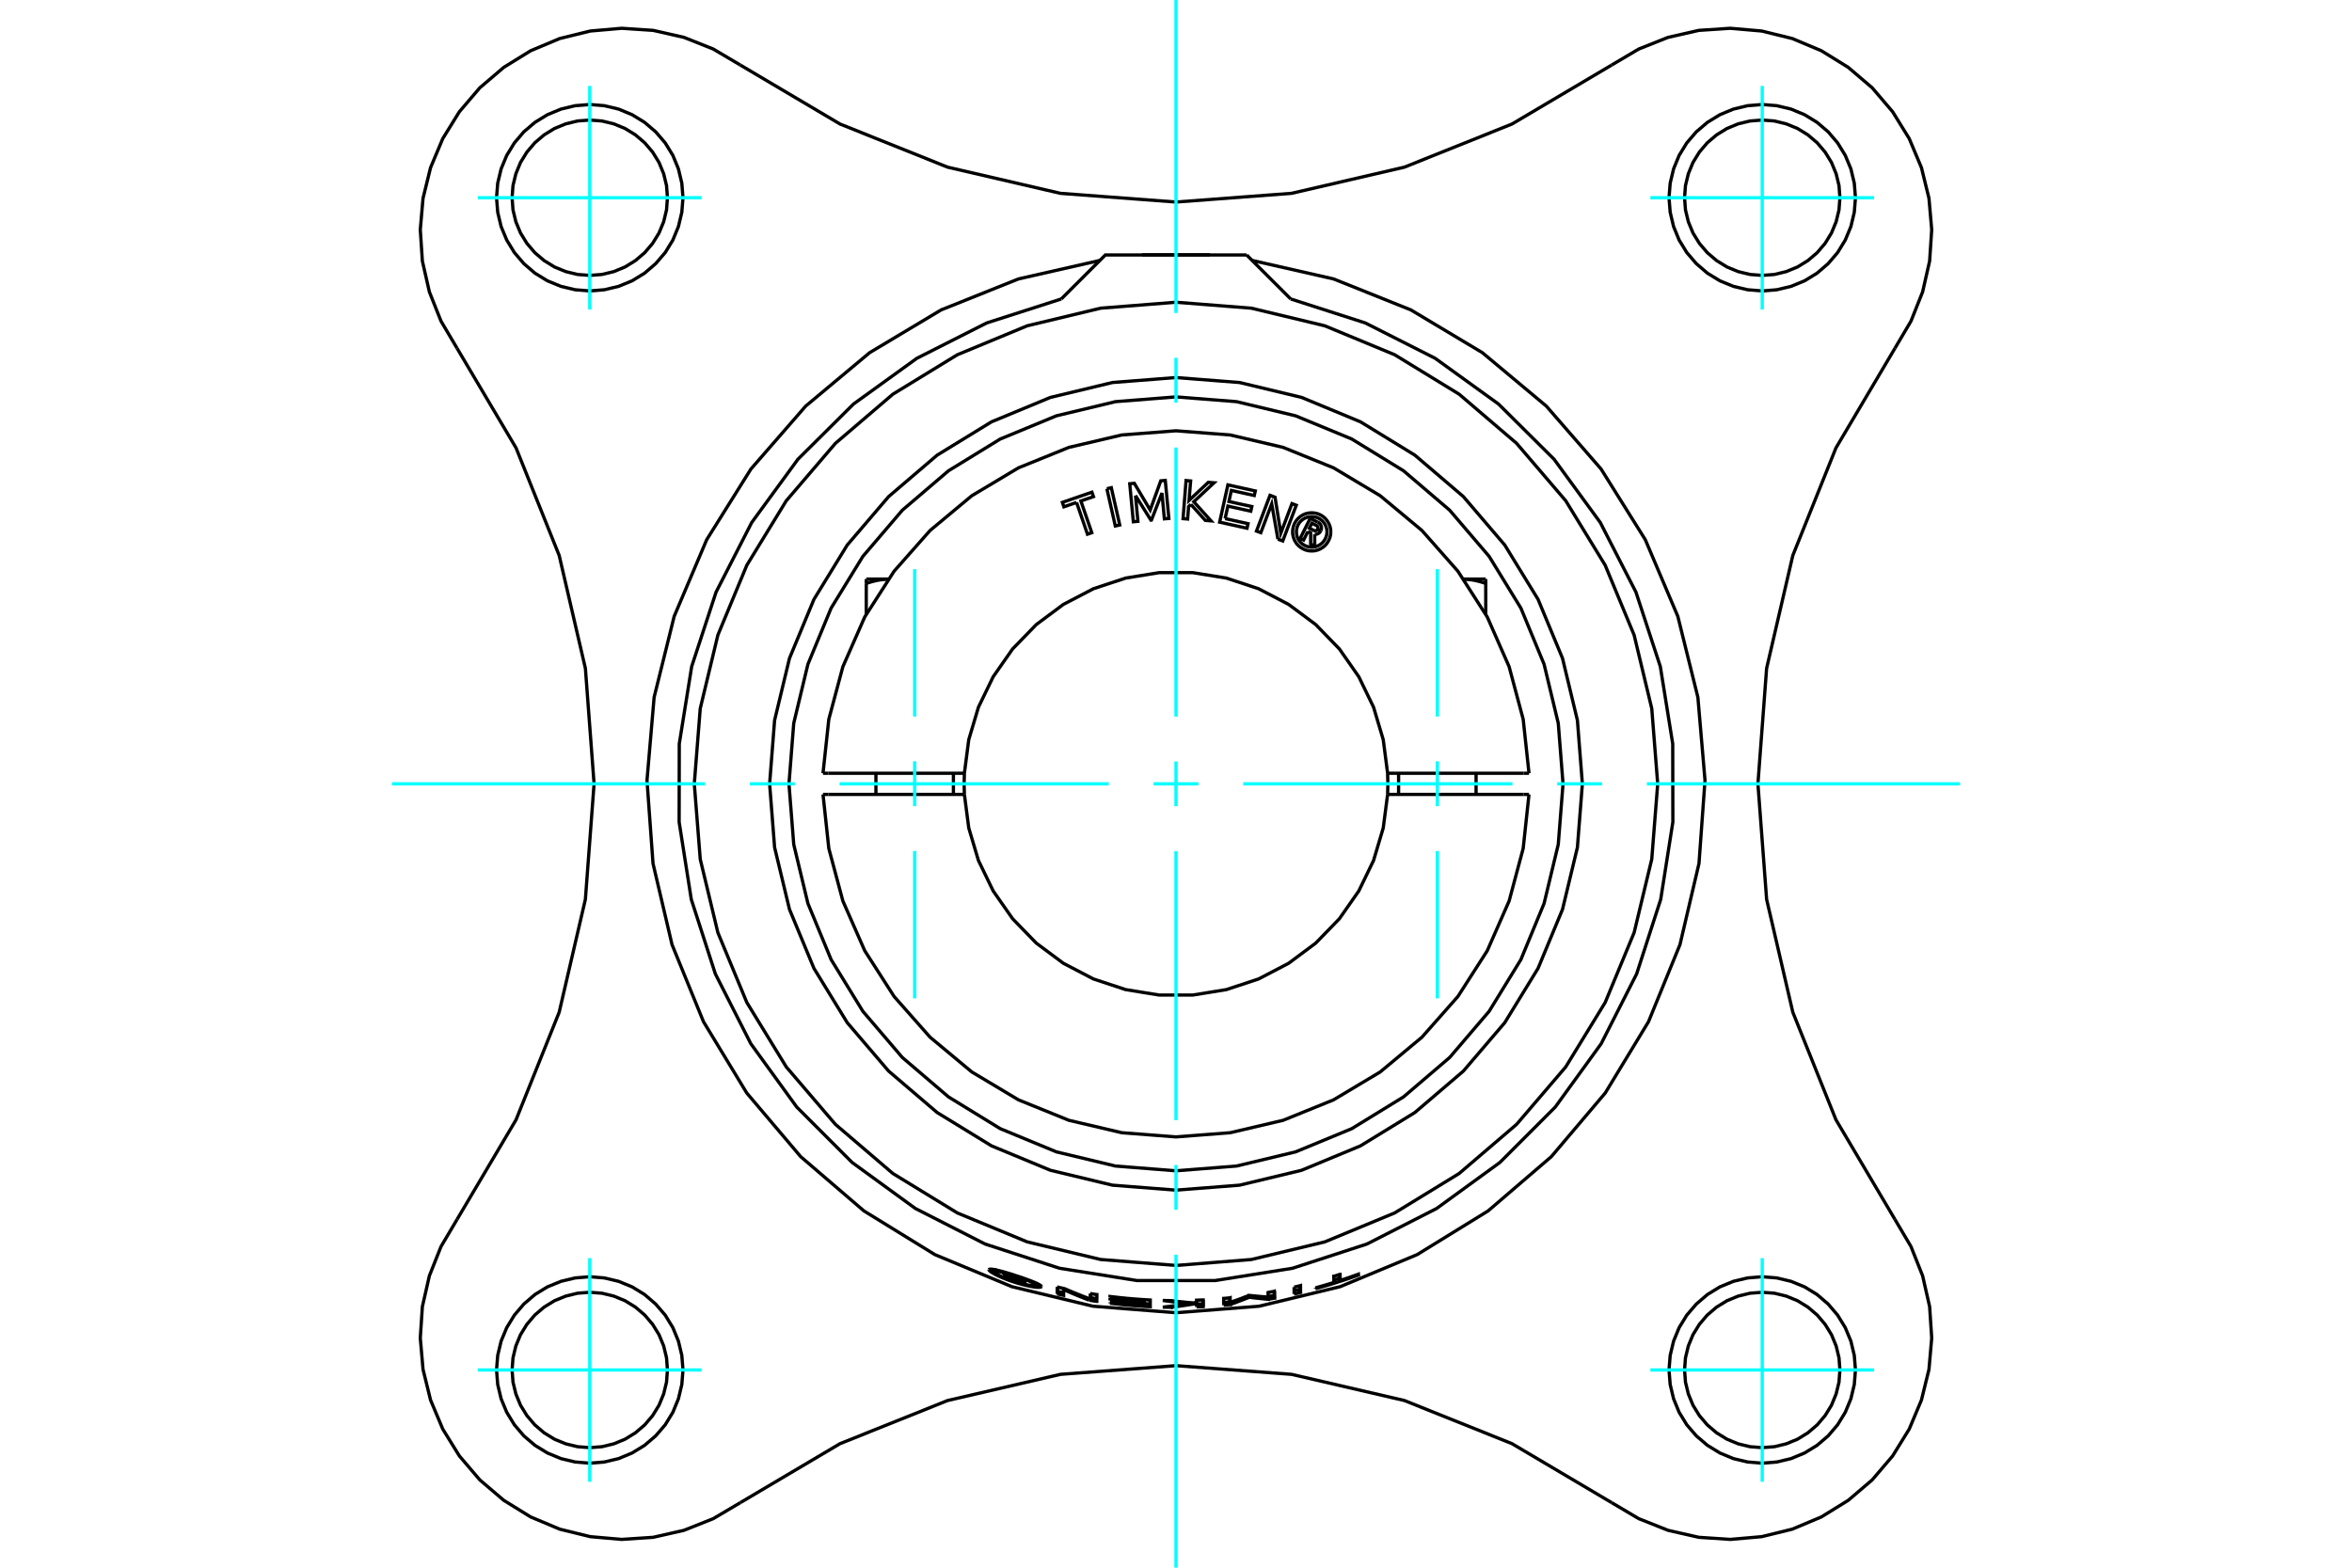 <?xml version="1.0" standalone="no"?>
<!DOCTYPE svg PUBLIC "-//W3C//DTD SVG 1.1//EN"
	"http://www.w3.org/Graphics/SVG/1.1/DTD/svg11.dtd">
<svg xmlns="http://www.w3.org/2000/svg" height="100%" width="100%" viewBox="0 0 36000 24000">
	<rect x="-1800" y="-1200" width="39600" height="26400" style="fill:#FFF"/>
	<g style="fill:none; fill-rule:evenodd" transform="matrix(1 0 0 1 0 0)">
		<g style="fill:none; stroke:#000; stroke-width:50; shape-rendering:geometricPrecision">
			<polyline points="28162,3027 28148,2841 28104,2660 28033,2487 27935,2328 27814,2186 27672,2065 27513,1967 27340,1896 27159,1852 26973,1838 26787,1852 26605,1896 26433,1967 26274,2065 26132,2186 26011,2328 25913,2487 25842,2660 25798,2841 25784,3027 25798,3213 25842,3395 25913,3567 26011,3726 26132,3868 26274,3989 26433,4087 26605,4158 26787,4202 26973,4216 27159,4202 27340,4158 27513,4087 27672,3989 27814,3868 27935,3726 28033,3567 28104,3395 28148,3213 28162,3027"/>
			<polyline points="10216,3027 10202,2841 10158,2660 10087,2487 9989,2328 9868,2186 9726,2065 9567,1967 9395,1896 9213,1852 9027,1838 8841,1852 8660,1896 8487,1967 8328,2065 8186,2186 8065,2328 7967,2487 7896,2660 7852,2841 7838,3027 7852,3213 7896,3395 7967,3567 8065,3726 8186,3868 8328,3989 8487,4087 8660,4158 8841,4202 9027,4216 9213,4202 9395,4158 9567,4087 9726,3989 9868,3868 9989,3726 10087,3567 10158,3395 10202,3213 10216,3027"/>
			<polyline points="10216,20973 10202,20787 10158,20605 10087,20433 9989,20274 9868,20132 9726,20011 9567,19913 9395,19842 9213,19798 9027,19784 8841,19798 8660,19842 8487,19913 8328,20011 8186,20132 8065,20274 7967,20433 7896,20605 7852,20787 7838,20973 7852,21159 7896,21340 7967,21513 8065,21672 8186,21814 8328,21935 8487,22033 8660,22104 8841,22148 9027,22162 9213,22148 9395,22104 9567,22033 9726,21935 9868,21814 9989,21672 10087,21513 10158,21340 10202,21159 10216,20973"/>
			<polyline points="28162,20973 28148,20787 28104,20605 28033,20433 27935,20274 27814,20132 27672,20011 27513,19913 27340,19842 27159,19798 26973,19784 26787,19798 26605,19842 26433,19913 26274,20011 26132,20132 26011,20274 25913,20433 25842,20605 25798,20787 25784,20973 25798,21159 25842,21340 25913,21513 26011,21672 26132,21814 26274,21935 26433,22033 26605,22104 26787,22148 26973,22162 27159,22148 27340,22104 27513,22033 27672,21935 27814,21814 27935,21672 28033,21513 28104,21340 28148,21159 28162,20973"/>
			<polyline points="28400,3027 28382,2804 28330,2586 28244,2379 28127,2188 27982,2018 27812,1873 27621,1756 27414,1670 27196,1618 26973,1600 26750,1618 26532,1670 26325,1756 26134,1873 25964,2018 25818,2188 25701,2379 25616,2586 25564,2804 25546,3027 25564,3250 25616,3468 25701,3675 25818,3866 25964,4036 26134,4182 26325,4299 26532,4384 26750,4436 26973,4454 27196,4436 27414,4384 27621,4299 27812,4182 27982,4036 28127,3866 28244,3675 28330,3468 28382,3250 28400,3027"/>
			<polyline points="10454,3027 10436,2804 10384,2586 10299,2379 10182,2188 10036,2018 9866,1873 9675,1756 9468,1670 9250,1618 9027,1600 8804,1618 8586,1670 8379,1756 8188,1873 8018,2018 7873,2188 7756,2379 7670,2586 7618,2804 7600,3027 7618,3250 7670,3468 7756,3675 7873,3866 8018,4036 8188,4182 8379,4299 8586,4384 8804,4436 9027,4454 9250,4436 9468,4384 9675,4299 9866,4182 10036,4036 10182,3866 10299,3675 10384,3468 10436,3250 10454,3027"/>
			<polyline points="10454,20973 10436,20750 10384,20532 10299,20325 10182,20134 10036,19964 9866,19818 9675,19701 9468,19616 9250,19564 9027,19546 8804,19564 8586,19616 8379,19701 8188,19818 8018,19964 7873,20134 7756,20325 7670,20532 7618,20750 7600,20973 7618,21196 7670,21414 7756,21621 7873,21812 8018,21982 8188,22127 8379,22244 8586,22330 8804,22382 9027,22400 9250,22382 9468,22330 9675,22244 9866,22127 10036,21982 10182,21812 10299,21621 10384,21414 10436,21196 10454,20973"/>
			<polyline points="28400,20973 28382,20750 28330,20532 28244,20325 28127,20134 27982,19964 27812,19818 27621,19701 27414,19616 27196,19564 26973,19546 26750,19564 26532,19616 26325,19701 26134,19818 25964,19964 25818,20134 25701,20325 25616,20532 25564,20750 25546,20973 25564,21196 25616,21414 25701,21621 25818,21812 25964,21982 26134,22127 26325,22244 26532,22330 26750,22382 26973,22400 27196,22382 27414,22330 27621,22244 27812,22127 27982,21982 28127,21812 28244,21621 28330,21414 28382,21196 28400,20973"/>
			<polyline points="26907,12000 27040,13768 27441,15496 28101,17142 29004,18668"/>
			<polyline points="18000,3093 19768,2960 21496,2559 23142,1899 24668,996"/>
			<polyline points="9093,12000 8960,10232 8559,8504 7899,6858 6996,5332"/>
			<polyline points="18000,20907 16232,21040 14504,21441 12858,22101 11332,23004"/>
			<polyline points="11332,996 12858,1899 14504,2559 16232,2960 18000,3093"/>
			<polyline points="16835,3987 15590,4270 14406,4744 13311,5399 12332,6217 11494,7180 10817,8262 10319,9436 10012,10675 9903,11946 9995,13219 10286,14461 10768,15642 11430,16733 12255,17707 13223,18538 14309,19207 15488,19698 16728,19997 18000,20097 19272,19997 20512,19698 21691,19207 22777,18538 23745,17707 24570,16733 25232,15642 25714,14461 26005,13219 26097,11946 25988,10675 25681,9436 25183,8262 24506,7180 23668,6217 22689,5399 21594,4744 20410,4270 19165,3987"/>
			<polyline points="29004,5332 28101,6858 27441,8504 27040,10232 26907,12000"/>
			<polyline points="29004,5332 29250,4916 29428,4468 29535,3997 29567,3516 29525,3035 29410,2567 29223,2122 28969,1711 28656,1344 28289,1031 27878,777 27433,590 26965,475 26484,433 26003,465 25532,572 25084,750 24668,996"/>
			<polyline points="11332,996 10916,750 10468,572 9997,465 9516,433 9035,475 8567,590 8122,777 7711,1031 7344,1344 7031,1711 6777,2122 6590,2567 6475,3035 6433,3516 6465,3997 6572,4468 6750,4916 6996,5332"/>
			<polyline points="6996,18668 7899,17142 8559,15496 8960,13768 9093,12000"/>
			<polyline points="6996,18668 6750,19084 6572,19532 6465,20003 6433,20484 6475,20965 6590,21433 6777,21878 7031,22289 7344,22656 7711,22969 8122,23223 8567,23410 9035,23525 9516,23567 9997,23535 10468,23428 10916,23250 11332,23004"/>
			<polyline points="24668,23004 23142,22101 21496,21441 19768,21040 18000,20907"/>
			<polyline points="24668,23004 25084,23250 25532,23428 26003,23535 26484,23567 26965,23525 27433,23410 27878,23223 28289,22969 28656,22656 28969,22289 29223,21878 29410,21433 29525,20965 29567,20484 29535,20003 29428,19532 29250,19084 29004,18668"/>
			<polyline points="15613,19608 15610,19607 15607,19607 15604,19606 15601,19605 15598,19604 15595,19603 15592,19602 15589,19601 15586,19600 15583,19599 15580,19598 15576,19597 15573,19596 15570,19595 15567,19594 15564,19593 15561,19592 15558,19591 15555,19590 15552,19589 15549,19588 15546,19587 15543,19587 15540,19586 15537,19585 15534,19584 15531,19583 15528,19582 15525,19581 15522,19580 15519,19579 15516,19578 15513,19577 15510,19576 15507,19575"/>
			<line x1="15624" y1="19575" x2="15613" y2="19608"/>
			<polyline points="15448,19563 15448,19563 15448,19563 15448,19563 15448,19563 15448,19563 15448,19563 15448,19563 15448,19563 15448,19563 15448,19563 15448,19563 15448,19563 15448,19563 15448,19563 15448,19563 15448,19563 15448,19563 15448,19563 15448,19563 15448,19563 15448,19563 15448,19563 15448,19563 15448,19563 15448,19563 15448,19563 15448,19563 15448,19563 15448,19563 15448,19563 15448,19563 15448,19563 15448,19563 15448,19563 15448,19563"/>
			<polyline points="15507,19575 15504,19574 15502,19573 15499,19572 15497,19572 15494,19571 15492,19570 15489,19569 15487,19569 15484,19568 15482,19567 15479,19567 15477,19566 15475,19566 15473,19565 15471,19565 15469,19564 15467,19564 15465,19564 15463,19563 15462,19563 15460,19563 15459,19562 15457,19562 15456,19562 15455,19562 15453,19562 15452,19562 15451,19562 15451,19562 15450,19562 15449,19562 15449,19562 15448,19563 15448,19563 15448,19563 15446,19563 15444,19562 15442,19561 15440,19560 15437,19560 15435,19559 15433,19558 15431,19558 15429,19557 15427,19556 15425,19556 15422,19555 15420,19554 15418,19553 15416,19553 15414,19552 15412,19551 15410,19550 15408,19550 15405,19549 15403,19548 15401,19548 15399,19547 15397,19546 15395,19545 15393,19545 15391,19544 15388,19543 15386,19543 15384,19542 15382,19541 15380,19540 15378,19540 15376,19539 15374,19538"/>
			<polyline points="15374,19537 15374,19538 15374,19537 15374,19537 15375,19536 15375,19536 15376,19536 15377,19535 15378,19535 15379,19535 15381,19535 15382,19535 15384,19535 15386,19535 15387,19535 15390,19535 15392,19535 15394,19536 15396,19536 15399,19536 15401,19537 15404,19537 15407,19538 15410,19538 15413,19539 15416,19539 15419,19540 15422,19541 15425,19542 15429,19542 15432,19543 15436,19544 15440,19545 15444,19546 15447,19547 15451,19548 15455,19549"/>
			<polyline points="15374,19538 15374,19538 15374,19538 15374,19538 15374,19538 15374,19538 15374,19538 15374,19538 15374,19538 15374,19538 15374,19538 15374,19538 15374,19538 15374,19538 15374,19538 15374,19538 15374,19538 15374,19538 15374,19538 15374,19538 15374,19538 15374,19538 15374,19538 15374,19538 15374,19538 15374,19538 15374,19538 15374,19538 15374,19538 15374,19538 15374,19538 15374,19538 15374,19538 15374,19538 15374,19538 15374,19538"/>
			<polyline points="15462,19528 15455,19549 15452,19547 15449,19546 15446,19544 15443,19542 15440,19540 15437,19538 15433,19536 15430,19534 15427,19532 15424,19530 15421,19528 15418,19526 15415,19525 15412,19523 15408,19521 15405,19519 15402,19517 15399,19515 15396,19513 15393,19511 15390,19509 15386,19507 15383,19505 15380,19503 15377,19502 15374,19500 15371,19498 15368,19496 15365,19494 15362,19492 15358,19490 15355,19488 15352,19486 15349,19484 15346,19482 15349,19483 15351,19484 15354,19485 15357,19486 15359,19487 15362,19488 15365,19489 15368,19490 15370,19491 15373,19492 15376,19493 15378,19493 15381,19494 15384,19495 15387,19496 15389,19497 15392,19498 15395,19499 15397,19500 15400,19501 15403,19502 15405,19503 15408,19504 15411,19505 15414,19506 15416,19506 15419,19507 15422,19508 15424,19509 15427,19510 15430,19511 15433,19512 15435,19513 15438,19514 15441,19515 15444,19516 15447,19518 15450,19520 15453,19522 15456,19524 15459,19525 15462,19527 15465,19529 15468,19531 15471,19533 15474,19534 15477,19536 15480,19538 15483,19540 15486,19542 15489,19543 15492,19545 15495,19547 15498,19549 15501,19551 15503,19552 15506,19554 15509,19556 15512,19558 15515,19559 15518,19561 15521,19563 15524,19565 15527,19567 15530,19568 15533,19570 15536,19572 15539,19574 15543,19575 15546,19577 15547,19578 15549,19578 15551,19579 15553,19580 15555,19580 15557,19581 15558,19581 15560,19582 15562,19582 15564,19583 15566,19584 15568,19584 15570,19585 15571,19585 15573,19586 15575,19587 15577,19587 15579,19588 15581,19588 15583,19589 15584,19589 15586,19590 15588,19591 15590,19591 15592,19592 15594,19592 15595,19593 15597,19594 15599,19594 15601,19595 15603,19595 15605,19596 15607,19596 15608,19597 15610,19598"/>
			<polyline points="15618,19573 15610,19598 15610,19597 15610,19596 15610,19595 15610,19594 15610,19594 15610,19593 15610,19592 15610,19591 15610,19591 15610,19590 15610,19589 15610,19588 15610,19588 15610,19587 15610,19586 15610,19585 15610,19584 15610,19584 15610,19583 15610,19582 15611,19581 15611,19581 15611,19580 15611,19579 15611,19578 15611,19578 15611,19577 15611,19576 15611,19575 15611,19574 15611,19574 15611,19573 15611,19572 15611,19571 15611,19571 15613,19571 15615,19572 15617,19573 15620,19573 15622,19574 15624,19575 15626,19576 15629,19576 15631,19577 15633,19578 15636,19578 15638,19579 15640,19580 15642,19580 15645,19581 15647,19582 15649,19582 15651,19583 15654,19584 15656,19585 15658,19585 15660,19586 15663,19587 15665,19587 15667,19588 15669,19589 15672,19589 15674,19590 15676,19591 15678,19591 15681,19592 15683,19593 15685,19593 15688,19594 15690,19595 15690,19597 15690,19598 15690,19600 15690,19602 15690,19604 15690,19605 15690,19607 15690,19609 15690,19611 15690,19613 15690,19614 15690,19616 15690,19618 15689,19620 15689,19621 15689,19623 15689,19625 15689,19627 15689,19629 15689,19630 15689,19632 15689,19634 15689,19636 15689,19638 15689,19639 15689,19641 15689,19643 15689,19645 15689,19646 15689,19648 15689,19650 15689,19652 15689,19654 15689,19655 15689,19657 15684,19656 15679,19654 15674,19653 15669,19651 15664,19650 15659,19648 15654,19647 15649,19645 15644,19644 15639,19642 15634,19641 15629,19639 15624,19638 15619,19636 15614,19635 15609,19633 15604,19631 15599,19630 15594,19628 15589,19627 15584,19625 15579,19624 15574,19622 15569,19621 15564,19619 15559,19617 15554,19616 15549,19614 15544,19613 15539,19611 15534,19610 15529,19608 15524,19606 15519,19605 15514,19603"/>
			<line x1="15690" y1="19617" x2="15622" y2="19596"/>
			<polyline points="15517,19594 15514,19603 15508,19601 15502,19599 15496,19597 15490,19595 15484,19593 15478,19591 15472,19589 15466,19587 15460,19584 15454,19582 15449,19580 15443,19578 15438,19575 15432,19573 15427,19571 15422,19569 15418,19567 15413,19565 15409,19563 15405,19561 15401,19559 15398,19557 15394,19555 15391,19553 15388,19552 15385,19550 15383,19548 15381,19547 15379,19545 15377,19544 15376,19543 15375,19541 15374,19540 15374,19539 15374,19538 15376,19539 15378,19540 15380,19541 15382,19541 15384,19542 15386,19543 15388,19544 15391,19544 15393,19545 15395,19546 15397,19546 15399,19547 15401,19548 15403,19549 15405,19549 15408,19550 15410,19551 15412,19551 15414,19552 15416,19553 15418,19554 15420,19554 15422,19555 15425,19556 15427,19557 15429,19557 15431,19558 15433,19559 15435,19559 15437,19560 15439,19561 15442,19561 15444,19562 15446,19563 15448,19564 15448,19564 15448,19564 15449,19565 15449,19565 15450,19566 15450,19567 15451,19567 15452,19568 15453,19568 15454,19569 15456,19570 15457,19571 15458,19571 15460,19572 15462,19573 15463,19574 15465,19575 15467,19576 15469,19576 15471,19577 15473,19578 15475,19579 15478,19580 15480,19581 15482,19582 15485,19583 15487,19584 15490,19585 15492,19586 15495,19587 15498,19588 15500,19588 15503,19589 15505,19590 15508,19591 15511,19592 15514,19593 15517,19594 15520,19595 15523,19596 15526,19597 15529,19598 15532,19599 15535,19600 15538,19601 15541,19602 15544,19603 15547,19603 15550,19604 15553,19605 15556,19606 15559,19607 15562,19608 15565,19609 15568,19610 15571,19611 15574,19612 15577,19613 15580,19614 15583,19615 15586,19616 15589,19617 15592,19618 15595,19619 15598,19619 15601,19620 15604,19621 15607,19622 15610,19623 15613,19624"/>
			<polyline points="15625,19587 15613,19624 15613,19624 15613,19623 15613,19623 15613,19622 15613,19622 15613,19621 15613,19621 15613,19621 15613,19620 15613,19620 15613,19619 15613,19619 15613,19618 15613,19618 15613,19617 15613,19617 15613,19616 15613,19616 15613,19616 15613,19615 15613,19615 15613,19614 15613,19614 15613,19613 15613,19613 15613,19612 15613,19612 15613,19612 15613,19611 15613,19611 15613,19610 15613,19610 15613,19609 15613,19609 15613,19608"/>
			<line x1="15625" y1="19587" x2="15625" y2="19575"/>
			<polyline points="16990,19938 17005,19940 17020,19942 17034,19944 17049,19945 17064,19947 17078,19949 17093,19951 17108,19952 17123,19954 17137,19955 17152,19957 17167,19958 17181,19960 17196,19961 17211,19963 17225,19964 17240,19966 17255,19967 17270,19968 17284,19970 17299,19971 17314,19972 17329,19973 17343,19975 17358,19976 17373,19977 17388,19978 17402,19979 17417,19980 17432,19981 17447,19982 17461,19983 17476,19984 17491,19985 17506,19986"/>
			<polyline points="17509,19942 17506,19986 17505,19956"/>
			<line x1="17509" y1="19912" x2="17509" y2="19942"/>
			<polyline points="17509,19912 17505,19956 17491,19955 17476,19954 17461,19953 17446,19952 17432,19951 17417,19950 17402,19949 17387,19948 17373,19947 17358,19945 17343,19944 17329,19943 17314,19942 17299,19940 17284,19939 17270,19938 17255,19936 17240,19935 17225,19934 17211,19932 17196,19931 17181,19929 17167,19928 17152,19926 17137,19925 17123,19923 17108,19922 17093,19920 17078,19918 17064,19917 17049,19915 17034,19913 17020,19911 17005,19909 16990,19908"/>
			<line x1="17508" y1="19912" x2="17509" y2="19912"/>
			<polyline points="16991,19895 16990,19908 16990,19895 17005,19897 17020,19899 17034,19900 17049,19902 17064,19904 17078,19906 17093,19907 17108,19909 17123,19910 17137,19912 17152,19914 17167,19915 17181,19917 17196,19918 17211,19920 17225,19921 17240,19922 17255,19924 17270,19925 17284,19927 17299,19928 17314,19929 17328,19930 17343,19932 17358,19933 17373,19934 17387,19935 17402,19936 17417,19937 17432,19938 17446,19939 17461,19940 17476,19941 17491,19942 17505,19943"/>
			<polyline points="17509,19899 17505,19943 17505,19909"/>
			<line x1="17509" y1="19896" x2="17509" y2="19899"/>
			<polyline points="17506,19896 17505,19909 17491,19908 17476,19907 17461,19906 17446,19905 17432,19904 17417,19903 17402,19902 17387,19901 17373,19899 17358,19898 17343,19897 17328,19896 17314,19895 17299,19893 17284,19892 17270,19891 17255,19889 17240,19888 17225,19886 17211,19885 17196,19884 17181,19882 17167,19881 17152,19879 17137,19877 17123,19876 17108,19874 17093,19873 17078,19871 17064,19869 17049,19867 17034,19866 17020,19864 17005,19862 16990,19860"/>
			<polyline points="16991,19848 16990,19860 16990,19848 17008,19850 17025,19852 17043,19854 17061,19856 17078,19858 17096,19860 17113,19862 17131,19864 17148,19866 17166,19868 17184,19870 17201,19871 17219,19873 17236,19875 17254,19877 17271,19878 17289,19880 17307,19881 17324,19883 17342,19884 17360,19886 17377,19887 17395,19888 17412,19890 17430,19891 17448,19892 17465,19893 17483,19895 17501,19896 17518,19897 17536,19898 17553,19899 17571,19900 17589,19901 17606,19902 17606,19905 17606,19907 17606,19910 17606,19913 17606,19916 17606,19919 17606,19922 17606,19925 17606,19928 17606,19931 17606,19934 17606,19937 17606,19940 17606,19943 17606,19946 17606,19948 17606,19951 17606,19954 17606,19957 17606,19960 17606,19963 17606,19966 17606,19969 17606,19972 17606,19975 17606,19978 17606,19981 17606,19984 17606,19987 17606,19990 17606,19993 17606,19995 17606,19998 17606,20001 17606,20004 17589,20003 17571,20003 17553,20002 17536,20001 17518,20000 17501,19999 17483,19997 17465,19996 17448,19995 17430,19994 17412,19993 17395,19991 17377,19990 17360,19989 17342,19987 17324,19986 17307,19984 17289,19983 17271,19981 17254,19980 17236,19978 17219,19976 17201,19975 17184,19973 17166,19971 17148,19969 17131,19967 17113,19965 17096,19963 17078,19961 17061,19959 17043,19957 17025,19955 17008,19953 16990,19951"/>
			<line x1="17508" y1="19955" x2="17606" y2="19963"/>
			<polyline points="16991,19938 16990,19951 16990,19938"/>
			<polyline points="18730,19981 18730,19978 18730,19975 18730,19972 18730,19969 18730,19966 18730,19963 18730,19960 18730,19957 18730,19954 18730,19952 18730,19949 18730,19946 18730,19943 18730,19940 18730,19937 18730,19934 18730,19931 18730,19928 18730,19925 18730,19922 18730,19919 18730,19916 18730,19913 18730,19910 18730,19907 18730,19904 18730,19902 18730,19899 18730,19896 18730,19893 18730,19890 18730,19887 18730,19884 18730,19881 18730,19878 18732,19878 18735,19878 18738,19877 18741,19877 18744,19877 18747,19877 18749,19876 18752,19876 18755,19876 18758,19875 18761,19875 18764,19875 18766,19875 18769,19874 18772,19874 18775,19874 18778,19874 18781,19873 18783,19873 18786,19873 18789,19872 18792,19872 18795,19872 18798,19872 18800,19871 18803,19871 18806,19871 18809,19870 18812,19870 18815,19870 18818,19870 18820,19869 18823,19869 18826,19869 18829,19868 18829,19870 18829,19872 18829,19874 18829,19876 18829,19878 18829,19880 18829,19882 18829,19884 18829,19886 18829,19888 18829,19890 18829,19892 18829,19894 18829,19896 18829,19898 18829,19900 18829,19902 18829,19904 18829,19906 18829,19908 18829,19910 18829,19912 18829,19914 18829,19916 18829,19918 18829,19920 18829,19922 18829,19924 18829,19926 18829,19928 18829,19930 18829,19932 18829,19934 18829,19936 18829,19938"/>
			<polyline points="18823,19869 18823,19896 18829,19938 18837,19936 18846,19933 18854,19930 18862,19927 18870,19924 18878,19921 18887,19918 18895,19915 18903,19912 18911,19909 18919,19907 18927,19904 18936,19901 18944,19898 18952,19895 18960,19892 18968,19889 18976,19886 18984,19883 18993,19880 19001,19877 19009,19874 19017,19871 19025,19868 19033,19865 19041,19861 19049,19858 19058,19855 19066,19852 19074,19849 19082,19846 19090,19843 19098,19840 19106,19837 19114,19834 19115,19834 19115,19834 19115,19833 19116,19833 19116,19833 19116,19833 19116,19833 19117,19833 19117,19833 19117,19833 19118,19833 19118,19833 19118,19833 19119,19833 19119,19833 19119,19833 19120,19833 19120,19833 19120,19833 19121,19833 19121,19833 19121,19833 19121,19833 19122,19833 19122,19833 19122,19832 19123,19832 19123,19832 19123,19832 19124,19832 19124,19832 19124,19832 19125,19832 19125,19832 19125,19832 19133,19833 19141,19834 19150,19835 19158,19835 19166,19836 19174,19837 19182,19838 19190,19839 19198,19839 19206,19840 19214,19841 19222,19842 19231,19843 19239,19843 19247,19844 19255,19845 19263,19846 19271,19846 19279,19847 19287,19848 19295,19848 19303,19849 19312,19850 19320,19850 19328,19851 19336,19852 19344,19852 19352,19853 19360,19854 19368,19854 19377,19855 19385,19856 19393,19856 19401,19857 19409,19857 19409,19855 19409,19853 19409,19851 19409,19849 19409,19847 19409,19845 19409,19843 19409,19841 19409,19839 19409,19837 19409,19835 19409,19833 19409,19831 19409,19829 19409,19827 19409,19825 19409,19823 19409,19821 19409,19819 19409,19817 19409,19815 19409,19813 19409,19811 19409,19809 19409,19807 19409,19805 19409,19803 19409,19801 19409,19799 19409,19797 19409,19795 19409,19793 19409,19791 19409,19789 19409,19787 19412,19786 19415,19786 19418,19785 19421,19785 19423,19784 19426,19784 19429,19783 19432,19783 19435,19782 19438,19782 19440,19781 19443,19781 19446,19780 19449,19780 19452,19779 19455,19778 19457,19778 19460,19777 19463,19777 19466,19776 19469,19776 19472,19775 19474,19775 19477,19774 19480,19774 19483,19773 19486,19773 19489,19772 19491,19772 19494,19771 19497,19771 19500,19770 19503,19769 19506,19769 19508,19768 19509,19771 19509,19774 19509,19777 19509,19780 19509,19783 19509,19786 19509,19789 19509,19792 19509,19795 19509,19798 19509,19801 19509,19804 19509,19807 19509,19810 19509,19813 19509,19816 19509,19819 19509,19822 19509,19825 19509,19828 19509,19831 19509,19834 19509,19837 19509,19840 19509,19843 19509,19846 19509,19849 19509,19852 19509,19855 19509,19858 19509,19861 19509,19864 19509,19867 19509,19870 19509,19873"/>
			<polyline points="19503,19769 19504,19834 19509,19873 19506,19873 19503,19874 19500,19874 19498,19875 19495,19875 19492,19876 19489,19876 19486,19877 19483,19877 19481,19878 19478,19879 19475,19879 19472,19880 19469,19880 19466,19881 19463,19881 19461,19882 19458,19882 19455,19883 19452,19883 19449,19884 19446,19884 19443,19885 19441,19885 19438,19886 19435,19886 19432,19887 19429,19887 19426,19888 19423,19888 19420,19889 19418,19889 19415,19890 19412,19890 19409,19891"/>
			<line x1="19504" y1="19834" x2="19409" y2="19847"/>
			<polyline points="19404,19857 19409,19891 19401,19890 19392,19889 19384,19889 19376,19888 19368,19887 19359,19886 19351,19886 19343,19885 19335,19884 19326,19883 19318,19882 19310,19881 19301,19881 19293,19880 19285,19879 19277,19878 19268,19877 19260,19876 19252,19875 19244,19875 19235,19874 19227,19873 19219,19872 19211,19871 19202,19870 19194,19869 19186,19868 19178,19867 19169,19866 19161,19865 19153,19864 19145,19863 19136,19862 19128,19861 19120,19860"/>
			<polyline points="19116,19833 19120,19860 19112,19864 19103,19867 19095,19870 19087,19874 19079,19877 19070,19880 19062,19883 19054,19887 19045,19890 19037,19893 19029,19896 19021,19900 19012,19903 19004,19906 18996,19909 18987,19912 18979,19916 18971,19919 18963,19922 18954,19925 18946,19928 18938,19931 18929,19935 18921,19938 18913,19941 18904,19944 18896,19947 18888,19950 18879,19953 18871,19956 18863,19959 18854,19962 18846,19965 18838,19968 18829,19972"/>
			<polyline points="18828,19927 18823,19929 18829,19972 18826,19972 18824,19972 18821,19972 18818,19973 18815,19973 18812,19973 18809,19974 18807,19974 18804,19974 18801,19974 18798,19975 18795,19975 18792,19975 18790,19975 18787,19976 18784,19976 18781,19976 18778,19977 18775,19977 18772,19977 18770,19977 18767,19978 18764,19978 18761,19978 18758,19978 18755,19979 18753,19979 18750,19979 18747,19980 18744,19980 18741,19980 18738,19980 18736,19981 18733,19981 18730,19981"/>
			<line x1="18823" y1="19929" x2="18730" y2="19942"/>
			<polyline points="20135,19716 20143,19714 20151,19711 20159,19709 20167,19707 20175,19705 20183,19702 20191,19700 20199,19698 20207,19696 20215,19693 20224,19691 20232,19689 20240,19686 20248,19684 20256,19682 20264,19679 20272,19677 20280,19675 20288,19672 20296,19670 20304,19668 20312,19665 20320,19663 20328,19660 20336,19658 20344,19656 20352,19653 20360,19651 20368,19648 20376,19646 20384,19643 20392,19641 20400,19639 20408,19636 20416,19634 20416,19631 20416,19628 20416,19625 20416,19623 20416,19620 20416,19617 20416,19615 20416,19612 20416,19609 20416,19607 20416,19604 20416,19601 20416,19598 20416,19596 20416,19593 20416,19590 20416,19588 20416,19585 20416,19582 20416,19580 20416,19577 20416,19574 20416,19572 20416,19569 20416,19566 20416,19564 20416,19561 20416,19558 20416,19556 20415,19553 20415,19550 20415,19547 20415,19545 20415,19542 20415,19539 20418,19539 20421,19538 20424,19537 20426,19536 20429,19535 20432,19534 20435,19533 20437,19532 20440,19532 20443,19531 20446,19530 20448,19529 20451,19528 20454,19527 20457,19526 20459,19525 20462,19525 20465,19524 20468,19523 20470,19522 20473,19521 20476,19520 20478,19519 20481,19518 20484,19517 20487,19517 20489,19516 20492,19515 20495,19514 20498,19513 20500,19512 20503,19511 20506,19510 20509,19509 20511,19509 20511,19511 20511,19514 20511,19517 20511,19519 20512,19522 20512,19525 20512,19527 20512,19530 20512,19533 20512,19535 20512,19538 20512,19541 20512,19543 20512,19546 20512,19549 20512,19552 20512,19554 20512,19557 20512,19560 20512,19562 20512,19565 20512,19568 20512,19570 20512,19573 20512,19576 20512,19579 20512,19581 20512,19584 20512,19587 20512,19589 20512,19592 20512,19595 20512,19598 20512,19600 20512,19603"/>
			<polyline points="20498,19513 20498,19558 20512,19603 20520,19600 20528,19598 20536,19595 20544,19592 20552,19590 20560,19587 20568,19585 20576,19582 20584,19579 20592,19577 20600,19574 20608,19571 20616,19568 20624,19566 20632,19563 20640,19560 20648,19558 20656,19555 20664,19552 20672,19549 20680,19547 20688,19544 20695,19541 20703,19538 20711,19535 20719,19533 20727,19530 20735,19527 20743,19524 20751,19521 20759,19518 20767,19516 20775,19513 20782,19510 20790,19507 20790,19507 20790,19508 20790,19508 20790,19508 20790,19509 20790,19509 20790,19510 20790,19510 20790,19510 20790,19511 20790,19511 20790,19512 20790,19512 20790,19512 20790,19513 20790,19513 20790,19513 20790,19514 20790,19514 20790,19515 20790,19515 20790,19515 20790,19516 20790,19516 20790,19516 20790,19517 20790,19517 20790,19518 20791,19518 20791,19518 20791,19519 20791,19519 20791,19520 20791,19520 20791,19520"/>
			<polyline points="20787,19508 20791,19520 20772,19527 20754,19534 20735,19540 20717,19547 20698,19553 20679,19560 20661,19566 20642,19573 20624,19579 20605,19585 20586,19592 20568,19598 20549,19604 20530,19610 20512,19616 20493,19622 20474,19628 20456,19634 20437,19640 20418,19646 20399,19652 20380,19658 20362,19664 20343,19669 20324,19675 20305,19680 20286,19686 20267,19692 20248,19697 20230,19702 20211,19708 20192,19713 20173,19718 20154,19724 20135,19729"/>
			<line x1="20502" y1="19569" x2="20416" y2="19597"/>
			<polyline points="20135,19729 20135,19728 20135,19728 20135,19728 20135,19727 20135,19727 20135,19727 20135,19726 20135,19726 20135,19725 20135,19725 20135,19725 20135,19724 20135,19724 20135,19724 20135,19723 20135,19723 20135,19722 20135,19722 20135,19722 20135,19721 20135,19721 20135,19721 20135,19720 20135,19720 20135,19719 20135,19719 20135,19719 20135,19718 20135,19718 20135,19718 20135,19717 20135,19717 20135,19716 20135,19716 20135,19716"/>
			<polyline points="19807,19705 19810,19705 19813,19704 19816,19703 19819,19703 19822,19702 19824,19701 19827,19701 19830,19700 19833,19699 19836,19699 19838,19698 19841,19697 19844,19697 19847,19696 19850,19695 19852,19695 19855,19694 19858,19693 19861,19693 19864,19692 19866,19691 19869,19691 19872,19690 19875,19689 19878,19689 19880,19688 19883,19687 19886,19687 19889,19686 19892,19685 19894,19685 19897,19684 19900,19683 19903,19683 19906,19682 19906,19685 19906,19688 19906,19691 19906,19694 19906,19697 19906,19700 19906,19703 19906,19706 19906,19709 19906,19712 19906,19715 19906,19718 19906,19721 19906,19724 19906,19727 19906,19730 19906,19733 19906,19736 19906,19739 19906,19742 19906,19745 19906,19748 19906,19751 19906,19754 19906,19757 19906,19760 19906,19763 19906,19766 19906,19769 19906,19772 19906,19775 19906,19778 19906,19781 19906,19784 19906,19787"/>
			<polyline points="19895,19685 19895,19740 19906,19787 19903,19788 19900,19789 19898,19789 19895,19790 19892,19791 19889,19791 19886,19792 19884,19793 19881,19793 19878,19794 19875,19795 19872,19795 19870,19796 19867,19797 19864,19797 19861,19798 19858,19799 19856,19799 19853,19800 19850,19801 19847,19801 19844,19802 19841,19803 19839,19803 19836,19804 19833,19805 19830,19805 19827,19806 19825,19807 19822,19807 19819,19808 19816,19809 19813,19809 19811,19810 19808,19810"/>
			<line x1="19895" y1="19740" x2="19808" y2="19761"/>
			<polyline points="19808,19810 19808,19807 19808,19804 19808,19801 19808,19798 19808,19795 19808,19792 19808,19789 19808,19786 19808,19783 19808,19780 19808,19777 19808,19774 19808,19771 19808,19768 19808,19765 19808,19762 19808,19759 19808,19756 19808,19753 19808,19750 19808,19747 19808,19744 19808,19741 19808,19738 19808,19735 19808,19732 19808,19729 19808,19726 19808,19723 19808,19720 19808,19717 19807,19714 19807,19711 19807,19708 19807,19705"/>
			<polyline points="18315,19955 18304,19957 18292,19959 18281,19961 18270,19963 18259,19965 18248,19967 18237,19969 18225,19970 18214,19972 18203,19974 18192,19976 18181,19977 18170,19979 18158,19981 18147,19983 18136,19984 18125,19986 18114,19988 18102,19989 18091,19991 18080,19993 18069,19994 18058,19996 18046,19997 18035,19999 18024,20000 18013,20002 18001,20003 17990,20005 17979,20006 17968,20008 17957,20009 17945,20011 17934,20012 17923,20014"/>
			<line x1="18315" y1="19939" x2="18315" y2="19955"/>
			<polyline points="17923,19997 17923,20014 17919,20013 17916,20013 17912,20013 17909,20013 17905,20013 17901,20013 17898,20013 17894,20013 17891,20013 17887,20013 17883,20013 17880,20013 17876,20013 17873,20013 17869,20013 17866,20013 17862,20013 17858,20013 17855,20013 17851,20013 17848,20012 17844,20012 17840,20012 17837,20012 17833,20012 17830,20012 17826,20012 17823,20012 17819,20012 17815,20012 17812,20012 17808,20012 17805,20012 17801,20011 17798,20011 17809,20010 17821,20009 17833,20007 17845,20006 17857,20005 17868,20003 17880,20002 17892,20001 17904,19999 17915,19998 17927,19996 17939,19995 17951,19993 17963,19992 17974,19990 17986,19989 17998,19987 18010,19986 18021,19984 18033,19982 18045,19981 18057,19979 18069,19977 18080,19976 18092,19974 18104,19972 18116,19971 18127,19969 18139,19967 18151,19965 18163,19964 18174,19962 18186,19960 18198,19958 18209,19956"/>
			<polyline points="18209,19942 18209,19956 18198,19955 18186,19954 18174,19953 18162,19952 18150,19951 18139,19950 18127,19948 18115,19947 18103,19946 18091,19945 18080,19944 18068,19942 18056,19941 18044,19940 18032,19938 18021,19937 18009,19936 17997,19934 17985,19933 17974,19932 17962,19930 17950,19929 17938,19927 17926,19926 17915,19924 17903,19923 17891,19921 17879,19920 17868,19918 17856,19917 17844,19915 17832,19914 17821,19912 17809,19910 17797,19909 17801,19909 17804,19909 17808,19909 17812,19909 17815,19909 17819,19909 17822,19909 17826,19909 17829,19909 17833,19910 17837,19910 17840,19910 17844,19910 17847,19910 17851,19910 17854,19910 17858,19910 17862,19910 17865,19910 17869,19910 17872,19910 17876,19910 17880,19910 17883,19910 17887,19911 17890,19911 17894,19911 17897,19911 17901,19911 17905,19911 17908,19911 17912,19911 17915,19911 17919,19911 17923,19911 17932,19912 17942,19913 17952,19915 17962,19916 17972,19917 17982,19918 17991,19919 18001,19920 18011,19922 18021,19923 18031,19924 18041,19925 18051,19926 18060,19927 18070,19928 18080,19929 18090,19930 18100,19931 18110,19932 18120,19933 18129,19934 18139,19935 18149,19936 18159,19937 18169,19938 18179,19939 18189,19940 18198,19941 18208,19942 18218,19943 18228,19943 18238,19944 18248,19945 18258,19946 18268,19947 18269,19947 18270,19946 18272,19946 18273,19946 18274,19946 18276,19945 18277,19945 18278,19945 18280,19945 18281,19945 18282,19944 18284,19944 18285,19944 18286,19944 18288,19943 18289,19943 18291,19943 18292,19943 18293,19942 18295,19942 18296,19942 18297,19942 18299,19942 18300,19941 18301,19941 18303,19941 18304,19941 18305,19940 18307,19940 18308,19940 18309,19940 18311,19939 18312,19939 18313,19939 18315,19939 18315,19905 18318,19905 18320,19905 18323,19905 18326,19905 18329,19905 18332,19904 18335,19904 18338,19904 18341,19904 18343,19904 18346,19904 18349,19904 18352,19904 18355,19903 18358,19903 18361,19903 18364,19903 18367,19903 18369,19903 18372,19903 18375,19903 18378,19902 18381,19902 18384,19902 18387,19902 18390,19902 18392,19902 18395,19902 18398,19901 18401,19901 18404,19901 18407,19901 18410,19901 18413,19901 18416,19901 18416,19903 18416,19906 18416,19909 18416,19912 18416,19915 18416,19918 18416,19921 18416,19924 18416,19927 18416,19930 18416,19933 18416,19936 18416,19939 18416,19941 18416,19944 18416,19947 18416,19950 18416,19953 18416,19956 18416,19959 18416,19962 18416,19965 18416,19968 18416,19971 18416,19974 18416,19977 18416,19980 18416,19983 18416,19986 18416,19988 18416,19991 18416,19994 18416,19997 18416,20000 18416,20003"/>
			<polyline points="18415,19901 18415,19961 18416,20003 18413,20003 18410,20004 18407,20004 18404,20004 18401,20004 18399,20004 18396,20004 18393,20004 18390,20005 18387,20005 18384,20005 18381,20005 18378,20005 18376,20005 18373,20005 18370,20005 18367,20006 18364,20006 18361,20006 18358,20006 18355,20006 18352,20006 18350,20006 18347,20006 18344,20007 18341,20007 18338,20007 18335,20007 18332,20007 18329,20007 18326,20007 18324,20007 18321,20008 18318,20008 18315,20008"/>
			<line x1="18415" y1="19961" x2="18315" y2="19963"/>
			<line x1="18315" y1="20008" x2="18315" y2="19955"/>
			<polyline points="16671,19905 16660,19900 16648,19896 16637,19891 16626,19887 16615,19883 16603,19878 16592,19874 16581,19869 16570,19865 16558,19860 16547,19856 16536,19851 16525,19847 16514,19842 16502,19838 16491,19833 16480,19829 16469,19824 16458,19819 16447,19815 16435,19810 16424,19805 16413,19801 16402,19796 16391,19791 16380,19786 16369,19782 16358,19777 16347,19772 16335,19767 16324,19762 16313,19758 16302,19753 16291,19748 16280,19743"/>
			<line x1="16675" y1="19882" x2="16671" y2="19905"/>
			<polyline points="16283,19726 16280,19743 16280,19746 16280,19748 16280,19750 16280,19753 16280,19755 16280,19758 16280,19760 16280,19763 16280,19765 16280,19768 16280,19770 16280,19773 16280,19775 16280,19778 16280,19780 16280,19783 16280,19785 16280,19788 16280,19790 16280,19793 16280,19795 16280,19798 16280,19800 16280,19803 16280,19805 16280,19808 16280,19810 16280,19813 16280,19815 16280,19818 16280,19820 16280,19822 16280,19825 16280,19827 16280,19830 16277,19829 16274,19829 16272,19828 16269,19828 16266,19827 16263,19826 16260,19826 16257,19825 16255,19824 16252,19824 16249,19823 16246,19823 16243,19822 16241,19821 16238,19821 16235,19820 16232,19819 16229,19819 16227,19818 16224,19818 16221,19817 16218,19816 16215,19816 16212,19815 16210,19814 16207,19814 16204,19813 16201,19813 16198,19812 16196,19811 16193,19811 16190,19810 16187,19809 16184,19809 16181,19808"/>
			<line x1="16188" y1="19772" x2="16280" y2="19789"/>
			<polyline points="16188,19772 16181,19808 16181,19805 16182,19802 16182,19799 16182,19796 16182,19793 16182,19790 16182,19787 16182,19784 16182,19781 16182,19778 16182,19775 16182,19772 16182,19769 16182,19766 16182,19763 16182,19760 16182,19757 16182,19754 16182,19751 16182,19748 16182,19745 16182,19742 16182,19739 16182,19736 16182,19733 16182,19730 16182,19727 16182,19724 16182,19721 16182,19718 16182,19715 16182,19712 16182,19709 16182,19706 16182,19703"/>
			<line x1="16188" y1="19704" x2="16188" y2="19772"/>
			<polyline points="16182,19703 16185,19703 16188,19704 16191,19705 16194,19706 16198,19706 16201,19707 16204,19708 16207,19709 16210,19709 16214,19710 16217,19711 16220,19712 16223,19712 16226,19713 16229,19714 16233,19714 16236,19715 16239,19716 16242,19717 16245,19717 16249,19718 16252,19719 16255,19719 16258,19720 16261,19721 16265,19722 16268,19722 16271,19723 16274,19724 16277,19724 16280,19725 16284,19726 16287,19726 16290,19727 16293,19728 16304,19733 16316,19737 16327,19742 16338,19747 16349,19752 16360,19757 16372,19761 16383,19766 16394,19771 16405,19775 16417,19780 16428,19785 16439,19789 16450,19794 16462,19799 16473,19803 16484,19808 16496,19812 16507,19817 16518,19821 16529,19826 16541,19830 16552,19835 16563,19839 16575,19844 16586,19848 16598,19853 16609,19857 16620,19861 16632,19866 16643,19870 16654,19874 16666,19879 16677,19883 16689,19887"/>
			<polyline points="16696,19846 16689,19887 16689,19885 16689,19883 16689,19880 16689,19878 16689,19875 16689,19873 16689,19871 16689,19868 16689,19866 16689,19863 16689,19861 16689,19859 16689,19856 16689,19854 16689,19851 16689,19849 16689,19847 16689,19844 16689,19842 16689,19839 16689,19837 16689,19835 16689,19832 16689,19830 16689,19827 16689,19825 16689,19823 16689,19820 16689,19818 16689,19816 16689,19813 16689,19811 16689,19808 16689,19806 16689,19804"/>
			<line x1="16696" y1="19805" x2="16696" y2="19846"/>
			<polyline points="16689,19804 16692,19804 16695,19805 16698,19805 16700,19805 16703,19806 16706,19806 16709,19807 16712,19807 16715,19808 16718,19808 16720,19809 16723,19809 16726,19810 16729,19810 16732,19811 16735,19811 16737,19811 16740,19812 16743,19812 16746,19813 16749,19813 16752,19814 16755,19814 16757,19815 16760,19815 16763,19815 16766,19816 16769,19816 16772,19817 16775,19817 16777,19818 16780,19818 16783,19819 16786,19819 16789,19819 16789,19822 16789,19825 16789,19828 16789,19831 16789,19834 16789,19837 16789,19840 16789,19843 16789,19846 16789,19849 16789,19852 16789,19855 16789,19858 16789,19861 16789,19864 16789,19867 16789,19870 16789,19873 16789,19876 16788,19879 16788,19881 16788,19884 16788,19887 16788,19890 16788,19893 16788,19896 16788,19899 16788,19902 16788,19905 16788,19908 16788,19911 16788,19914 16788,19917 16788,19920 16788,19923 16785,19923 16782,19922 16778,19922 16775,19921 16771,19921 16768,19920 16765,19920 16761,19919 16758,19919 16755,19918 16751,19917 16748,19917 16745,19916 16741,19916 16738,19915 16735,19915 16731,19914 16728,19914 16725,19913 16721,19913 16718,19912 16714,19912 16711,19911 16708,19911 16704,19910 16701,19910 16698,19909 16694,19908 16691,19908 16688,19907 16684,19907 16681,19906 16678,19906 16674,19905 16671,19905"/>
			<line x1="16693" y1="19866" x2="16788" y2="19883"/>
			<polyline points="15138,19437 15141,19433 15147,19431 15156,19429 15168,19429 15184,19430 15202,19433 15223,19437 15246,19441 15270,19447 15297,19454 15327,19461 15358,19470 15391,19479 15426,19490 15461,19500 15497,19511 15532,19523 15566,19534 15602,19546 15637,19557 15672,19570 15706,19582 15738,19594 15769,19605 15797,19616 15823,19627 15847,19637 15868,19646 15887,19656 15904,19665 15917,19673 15928,19680 15935,19687 15938,19692 15939,19697"/>
			<polyline points="15938,19697 15936,19701 15929,19704 15920,19706 15907,19707 15891,19708 15872,19707 15851,19705 15827,19702 15802,19698 15774,19693 15744,19687 15712,19680 15678,19672 15643,19663 15608,19653 15572,19643 15537,19632 15502,19621 15467,19609 15432,19596 15397,19583 15364,19570 15332,19556 15301,19543 15273,19530 15248,19518 15225,19506 15205,19494 15186,19483 15170,19473 15157,19464 15148,19455 15141,19448 15138,19442 15138,19437"/>
			<polyline points="15939,19697 15939,19697 15939,19697 15939,19697 15939,19697 15939,19697 15939,19697 15939,19697 15939,19697 15939,19697 15939,19697 15939,19697 15939,19697 15939,19697 15939,19697 15939,19697 15939,19697 15939,19697 15939,19697 15938,19697 15938,19697 15938,19697 15938,19697 15938,19697 15938,19697 15938,19697 15938,19697 15938,19697 15938,19697 15938,19697 15938,19697 15938,19697 15938,19697 15938,19697 15938,19697 15938,19697"/>
			<polyline points="15858,19671 15861,19672 15863,19672 15865,19673 15868,19673 15870,19673 15872,19673 15875,19674 15877,19674 15879,19674 15881,19675 15883,19675 15885,19675 15887,19675 15889,19676 15891,19676 15893,19676 15895,19676 15897,19676 15899,19676 15901,19677 15903,19677 15904,19677 15906,19677 15908,19677 15909,19677 15911,19677 15913,19677 15914,19677 15916,19677 15917,19677 15919,19677 15920,19677 15922,19677 15923,19677 15924,19677"/>
			<polyline points="15154,19429 15155,19430 15156,19431 15157,19432 15159,19433 15160,19434 15161,19435 15162,19436 15164,19437 15165,19438 15166,19439 15168,19440 15169,19441 15171,19442 15172,19443 15174,19444 15176,19445 15178,19446 15179,19447 15181,19448 15183,19449 15185,19450 15187,19451 15189,19452 15191,19454 15193,19455 15195,19456 15197,19457 15200,19458 15202,19460 15204,19461 15207,19462 15209,19463 15212,19464 15214,19466 15217,19467"/>
			<polyline points="15857,19675 15857,19675 15857,19675 15857,19675 15857,19675 15857,19675 15857,19675 15857,19675 15857,19675 15857,19675 15857,19675 15857,19675 15857,19675 15857,19675 15857,19675 15857,19675 15857,19675 15857,19675 15857,19675 15857,19675 15857,19675 15857,19675 15857,19675 15857,19675 15857,19675 15857,19675 15857,19675 15857,19675 15857,19675 15857,19675 15857,19675 15857,19675 15857,19675 15857,19675 15857,19675 15857,19675"/>
			<polyline points="15217,19467 15217,19471 15219,19475 15225,19481 15232,19488 15243,19495 15255,19503 15270,19512 15287,19521 15305,19530 15326,19540 15348,19550 15372,19561 15398,19571 15425,19582 15452,19592 15480,19602 15508,19612 15536,19621 15565,19630 15593,19638 15622,19646 15650,19653 15677,19660 15702,19666 15726,19671 15748,19675 15769,19678 15787,19680 15804,19682 15819,19683 15832,19683 15842,19682 15850,19680 15855,19678 15857,19675 15857,19671 15854,19666 15849,19661 15841,19655 15830,19649 15817,19641 15801,19634 15784,19626 15766,19618 15745,19609 15722,19600 15698,19591 15672,19581 15645,19571 15617,19562 15588,19552 15560,19543 15533,19534 15504,19525 15476,19516 15448,19507 15420,19499 15393,19492 15368,19485 15345,19479 15323,19474 15303,19470 15285,19466 15268,19463 15253,19461 15241,19460 15231,19460 15224,19462 15219,19464 15217,19467"/>
			<polyline points="15226,19437 15226,19437 15226,19437 15226,19438 15226,19438 15226,19438 15226,19438 15226,19438 15226,19438 15226,19438 15226,19438 15226,19438 15226,19438 15226,19438 15226,19438 15226,19438 15226,19438 15226,19438 15226,19438 15226,19438 15226,19438 15226,19438 15226,19438 15226,19438 15226,19438 15226,19439 15226,19439 15226,19439 15226,19439 15226,19439 15226,19439 15226,19439 15225,19439 15225,19439 15225,19439 15225,19439"/>
			<polyline points="24220,12000 24144,11027 23916,10078 23542,9176 23032,8344 22398,7602 21656,6968 20824,6458 19922,6084 18973,5856 18000,5780 17027,5856 16078,6084 15176,6458 14344,6968 13602,7602 12968,8344 12458,9176 12084,10078 11856,11027 11780,12000 11856,12973 12084,13922 12458,14824 12968,15656 13602,16398 14344,17032 15176,17542 16078,17916 17027,18144 18000,18220 18973,18144 19922,17916 20824,17542 21656,17032 22398,16398 23032,15656 23542,14824 23916,13922 24144,12973 24220,12000"/>
			<polyline points="25373,12000 25282,10847 25012,9722 24569,8653 23965,7666 23213,6787 22334,6035 21347,5431 20278,4988 19153,4718 18000,4627 16847,4718 15722,4988 14653,5431 13666,6035 12787,6787 12035,7666 11431,8653 10988,9722 10718,10847 10627,12000 10718,13153 10988,14278 11431,15347 12035,16334 12787,17213 13666,17965 14653,18569 15722,19012 16847,19282 18000,19373 19153,19282 20278,19012 21347,18569 22334,17965 23213,17213 23965,16334 24569,15347 25012,14278 25282,13153 25373,12000"/>
			<polyline points="16244,4577 15103,4944 14034,5485 13063,6186 12213,7031 11506,7999 10960,9065 10587,10204 10397,11387 10395,12585 10581,13769 10949,14909 11492,15978 12195,16948 13042,17796 14011,18501 15078,19045 16217,19416 17401,19604 18599,19604 19783,19416 20922,19045 21989,18501 22958,17796 23805,16948 24508,15978 25051,14909 25419,13769 25605,12585 25603,11387 25413,10204 25040,9065 24494,7999 23787,7031 22937,6186 21966,5485 20897,4944 19756,4577"/>
			<line x1="19081" y1="3903" x2="19756" y2="4577"/>
			<polyline points="16244,4577 16919,3903 19081,3903"/>
			<line x1="17484" y1="3901" x2="18516" y2="3901"/>
			<line x1="15453" y1="19549" x2="15448" y2="19563"/>
			<line x1="15857" y1="19675" x2="15867" y2="19646"/>
			<line x1="15225" y1="19439" x2="15217" y2="19467"/>
			<line x1="17484" y1="3901" x2="17480" y2="3903"/>
			<line x1="18520" y1="3903" x2="18516" y2="3901"/>
			<polyline points="13259,8931 13270,8928 13281,8924 13291,8921 13301,8918 13312,8915 13322,8912 13332,8909 13342,8906 13352,8903 13362,8901 13372,8898 13381,8896 13391,8894 13401,8891 13410,8889 13420,8887 13429,8885 13439,8883 13448,8882 13458,8880 13467,8878 13476,8877 13486,8876 13495,8874 13504,8873 13514,8872 13523,8871 13532,8870 13541,8869 13550,8868 13560,8867 13569,8867 13578,8866 13587,8866 13596,8865"/>
			<line x1="13259" y1="9403" x2="13259" y2="8931"/>
			<line x1="13259" y1="8865" x2="13259" y2="8931"/>
			<line x1="13259" y1="8865" x2="13597" y2="8865"/>
			<line x1="22741" y1="9403" x2="22741" y2="8931"/>
			<polyline points="22404,8865 22413,8866 22422,8866 22431,8867 22440,8867 22450,8868 22459,8869 22468,8870 22477,8871 22486,8872 22496,8873 22505,8874 22514,8876 22524,8877 22533,8878 22542,8880 22552,8882 22561,8883 22571,8885 22580,8887 22590,8889 22599,8891 22609,8894 22619,8896 22628,8898 22638,8901 22648,8903 22658,8906 22668,8909 22678,8912 22688,8915 22699,8918 22709,8921 22719,8924 22730,8928 22741,8931 22741,8865"/>
			<line x1="22403" y1="8865" x2="22741" y2="8865"/>
			<polyline points="20019,8136 19953,8268 19901,8242 20054,7936 20168,7993"/>
			<polyline points="20217,8126 20223,8111 20226,8095 20227,8080 20225,8064 20221,8049 20214,8034 20206,8021 20195,8010 20182,8000 20168,7993"/>
			<polyline points="20217,8126 20168,8101 20171,8095 20172,8088 20173,8081 20172,8075 20170,8068 20167,8062 20164,8056 20159,8051 20154,8047 20148,8044 20080,8010 20041,8086 20111,8121 20117,8123 20123,8125 20130,8125 20136,8125 20143,8123 20149,8121 20155,8117 20160,8113 20164,8108 20168,8102 20217,8127"/>
			<polyline points="20123,8180 20139,8180 20155,8177 20171,8171 20185,8163 20197,8153 20208,8141 20217,8127"/>
			<polyline points="20123,8180 20123,8360 20061,8329 20061,8157 20019,8136"/>
			<polyline points="18752,7939 19103,8017 19087,8087 18668,7994 18794,7423 19214,7516 19198,7586 18847,7508 18810,7678 19161,7755 19145,7826 18794,7748 18752,7939"/>
			<polyline points="17380,7586 17417,7981 17347,7988 17292,7406 17362,7399 17605,7808 17767,7361 17836,7355 17891,7937 17822,7943 17785,7548 17624,7962 17616,7963 17380,7586"/>
			<polyline points="16478,7692 16284,7759 16261,7691 16713,7535 16737,7603 16544,7669 16711,8155 16645,8178 16478,7692"/>
			<polyline points="16942,7482 17010,7466 17139,8037 17071,8052 16942,7482"/>
			<polyline points="18228,7722 18193,7755 18178,7946 18108,7940 18154,7357 18224,7363 18200,7660 18495,7384 18582,7391 18272,7681 18536,7974 18449,7967 18228,7722"/>
			<polyline points="19560,8254 19465,7714 19298,8155 19232,8130 19439,7583 19516,7612 19604,8163 19775,7710 19841,7735 19634,8282 19560,8254"/>
			<polyline points="20369,8143 20366,8097 20355,8052 20337,8010 20313,7971 20284,7936 20249,7906 20210,7882 20167,7864 20123,7854 20077,7850 20031,7854 19986,7864 19944,7882 19905,7906 19870,7936 19840,7971 19816,8010 19799,8052 19788,8097 19784,8143 19788,8188 19799,8233 19816,8275 19840,8315 19870,8350 19905,8379 19944,8403 19986,8421 20031,8432 20077,8435 20123,8432 20167,8421 20210,8403 20249,8379 20284,8350 20313,8315 20337,8275 20355,8233 20366,8188 20369,8143"/>
			<polyline points="20311,8143 20308,8106 20299,8070 20285,8036 20266,8005 20242,7977 20214,7953 20183,7934 20149,7920 20113,7912 20077,7909 20040,7912 20004,7920 19971,7934 19939,7953 19911,7977 19887,8005 19868,8036 19854,8070 19846,8106 19843,8143 19846,8179 19854,8215 19868,8249 19887,8280 19911,8308 19939,8332 19971,8351 20004,8365 20040,8374 20077,8377 20113,8374 20149,8365 20183,8351 20214,8332 20242,8308 20266,8280 20285,8249 20299,8215 20308,8179 20311,8143"/>
			<line x1="14631" y1="11838" x2="14761" y2="11838"/>
			<line x1="12679" y1="11838" x2="14631" y2="11838"/>
			<line x1="12597" y1="11838" x2="12679" y2="11838"/>
			<line x1="12679" y1="12162" x2="12597" y2="12162"/>
			<line x1="14631" y1="12162" x2="12679" y2="12162"/>
			<line x1="14761" y1="12162" x2="14631" y2="12162"/>
			<line x1="21369" y1="12162" x2="21239" y2="12162"/>
			<line x1="23321" y1="12162" x2="21369" y2="12162"/>
			<line x1="23403" y1="12162" x2="23321" y2="12162"/>
			<polyline points="14761,11838 14757,12000 14761,12162"/>
			<polyline points="21239,12162 21243,12000 21239,11838"/>
			<line x1="23321" y1="11838" x2="23403" y2="11838"/>
			<line x1="21369" y1="11838" x2="23321" y2="11838"/>
			<line x1="21239" y1="11838" x2="21369" y2="11838"/>
			<polyline points="12597,12162 12686,12989 12901,13793 13236,14555 13685,15255 14236,15879 14875,16411 15589,16838 16361,17151 17170,17341 18000,17405 18830,17341 19639,17151 20411,16838 21125,16411 21764,15879 22315,15255 22764,14555 23099,13793 23314,12989 23403,12162"/>
			<polyline points="14761,12162 14828,12676 14976,13173 15202,13640 15499,14065 15861,14438 16276,14747 16736,14987 17229,15150 17741,15233 18259,15233 18771,15150 19264,14987 19724,14747 20139,14438 20501,14065 20798,13640 21024,13173 21172,12676 21239,12162"/>
			<polyline points="21239,11838 21172,11324 21024,10827 20798,10360 20501,9935 20139,9562 19724,9253 19264,9013 18771,8850 18259,8767 17741,8767 17229,8850 16736,9013 16276,9253 15861,9562 15499,9935 15202,10360 14976,10827 14828,11324 14761,11838"/>
			<polyline points="23403,11838 23314,11011 23099,10207 22764,9445 22315,8745 21764,8121 21125,7589 20411,7162 19639,6849 18830,6659 18000,6595 17170,6659 16361,6849 15589,7162 14875,7589 14236,8121 13685,8745 13236,9445 12901,10207 12686,11011 12597,11838"/>
			<polyline points="23924,12000 23851,11073 23634,10169 23279,9310 22793,8518 22189,7811 21482,7207 20690,6721 19831,6366 18927,6149 18000,6076 17073,6149 16169,6366 15310,6721 14518,7207 13811,7811 13207,8518 12721,9310 12366,10169 12149,11073 12076,12000 12149,12927 12366,13831 12721,14690 13207,15482 13811,16189 14518,16793 15310,17279 16169,17634 17073,17851 18000,17924 18927,17851 19831,17634 20690,17279 21482,16793 22189,16189 22793,15482 23279,14690 23634,13831 23851,12927 23924,12000"/>
			<line x1="14593" y1="12162" x2="14593" y2="11838"/>
			<line x1="13407" y1="11838" x2="13407" y2="12162"/>
			<line x1="22593" y1="12162" x2="22593" y2="11838"/>
			<line x1="21407" y1="11838" x2="21407" y2="12162"/>
		</g>
		<g style="fill:none; stroke:#0FF; stroke-width:50; shape-rendering:geometricPrecision">
			<line x1="18000" y1="24000" x2="18000" y2="19208"/>
			<line x1="18000" y1="18522" x2="18000" y2="17835"/>
			<line x1="18000" y1="17149" x2="18000" y2="13030"/>
			<line x1="18000" y1="12343" x2="18000" y2="11657"/>
			<line x1="18000" y1="10970" x2="18000" y2="6851"/>
			<line x1="18000" y1="6165" x2="18000" y2="5478"/>
			<line x1="18000" y1="4792" x2="18000" y2="0"/>
			<line x1="6000" y1="12000" x2="10792" y2="12000"/>
			<line x1="11478" y1="12000" x2="12165" y2="12000"/>
			<line x1="12851" y1="12000" x2="16970" y2="12000"/>
			<line x1="17657" y1="12000" x2="18343" y2="12000"/>
			<line x1="19030" y1="12000" x2="23149" y2="12000"/>
			<line x1="23835" y1="12000" x2="24522" y2="12000"/>
			<line x1="25208" y1="12000" x2="30000" y2="12000"/>
			<line x1="26973" y1="4739" x2="26973" y2="1315"/>
			<line x1="25261" y1="3027" x2="28685" y2="3027"/>
			<line x1="25261" y1="20973" x2="28685" y2="20973"/>
			<line x1="26973" y1="22685" x2="26973" y2="19261"/>
			<line x1="9027" y1="22685" x2="9027" y2="19261"/>
			<line x1="7315" y1="20973" x2="10739" y2="20973"/>
			<line x1="7315" y1="3027" x2="10739" y2="3027"/>
			<line x1="9027" y1="4739" x2="9027" y2="1315"/>
			<line x1="14000" y1="15284" x2="14000" y2="13028"/>
			<line x1="14000" y1="12342" x2="14000" y2="11655"/>
			<line x1="14000" y1="10969" x2="14000" y2="8714"/>
			<line x1="22000" y1="15284" x2="22000" y2="13028"/>
			<line x1="22000" y1="12342" x2="22000" y2="11655"/>
			<line x1="22000" y1="10969" x2="22000" y2="8714"/>
		</g>
	</g>
</svg>
